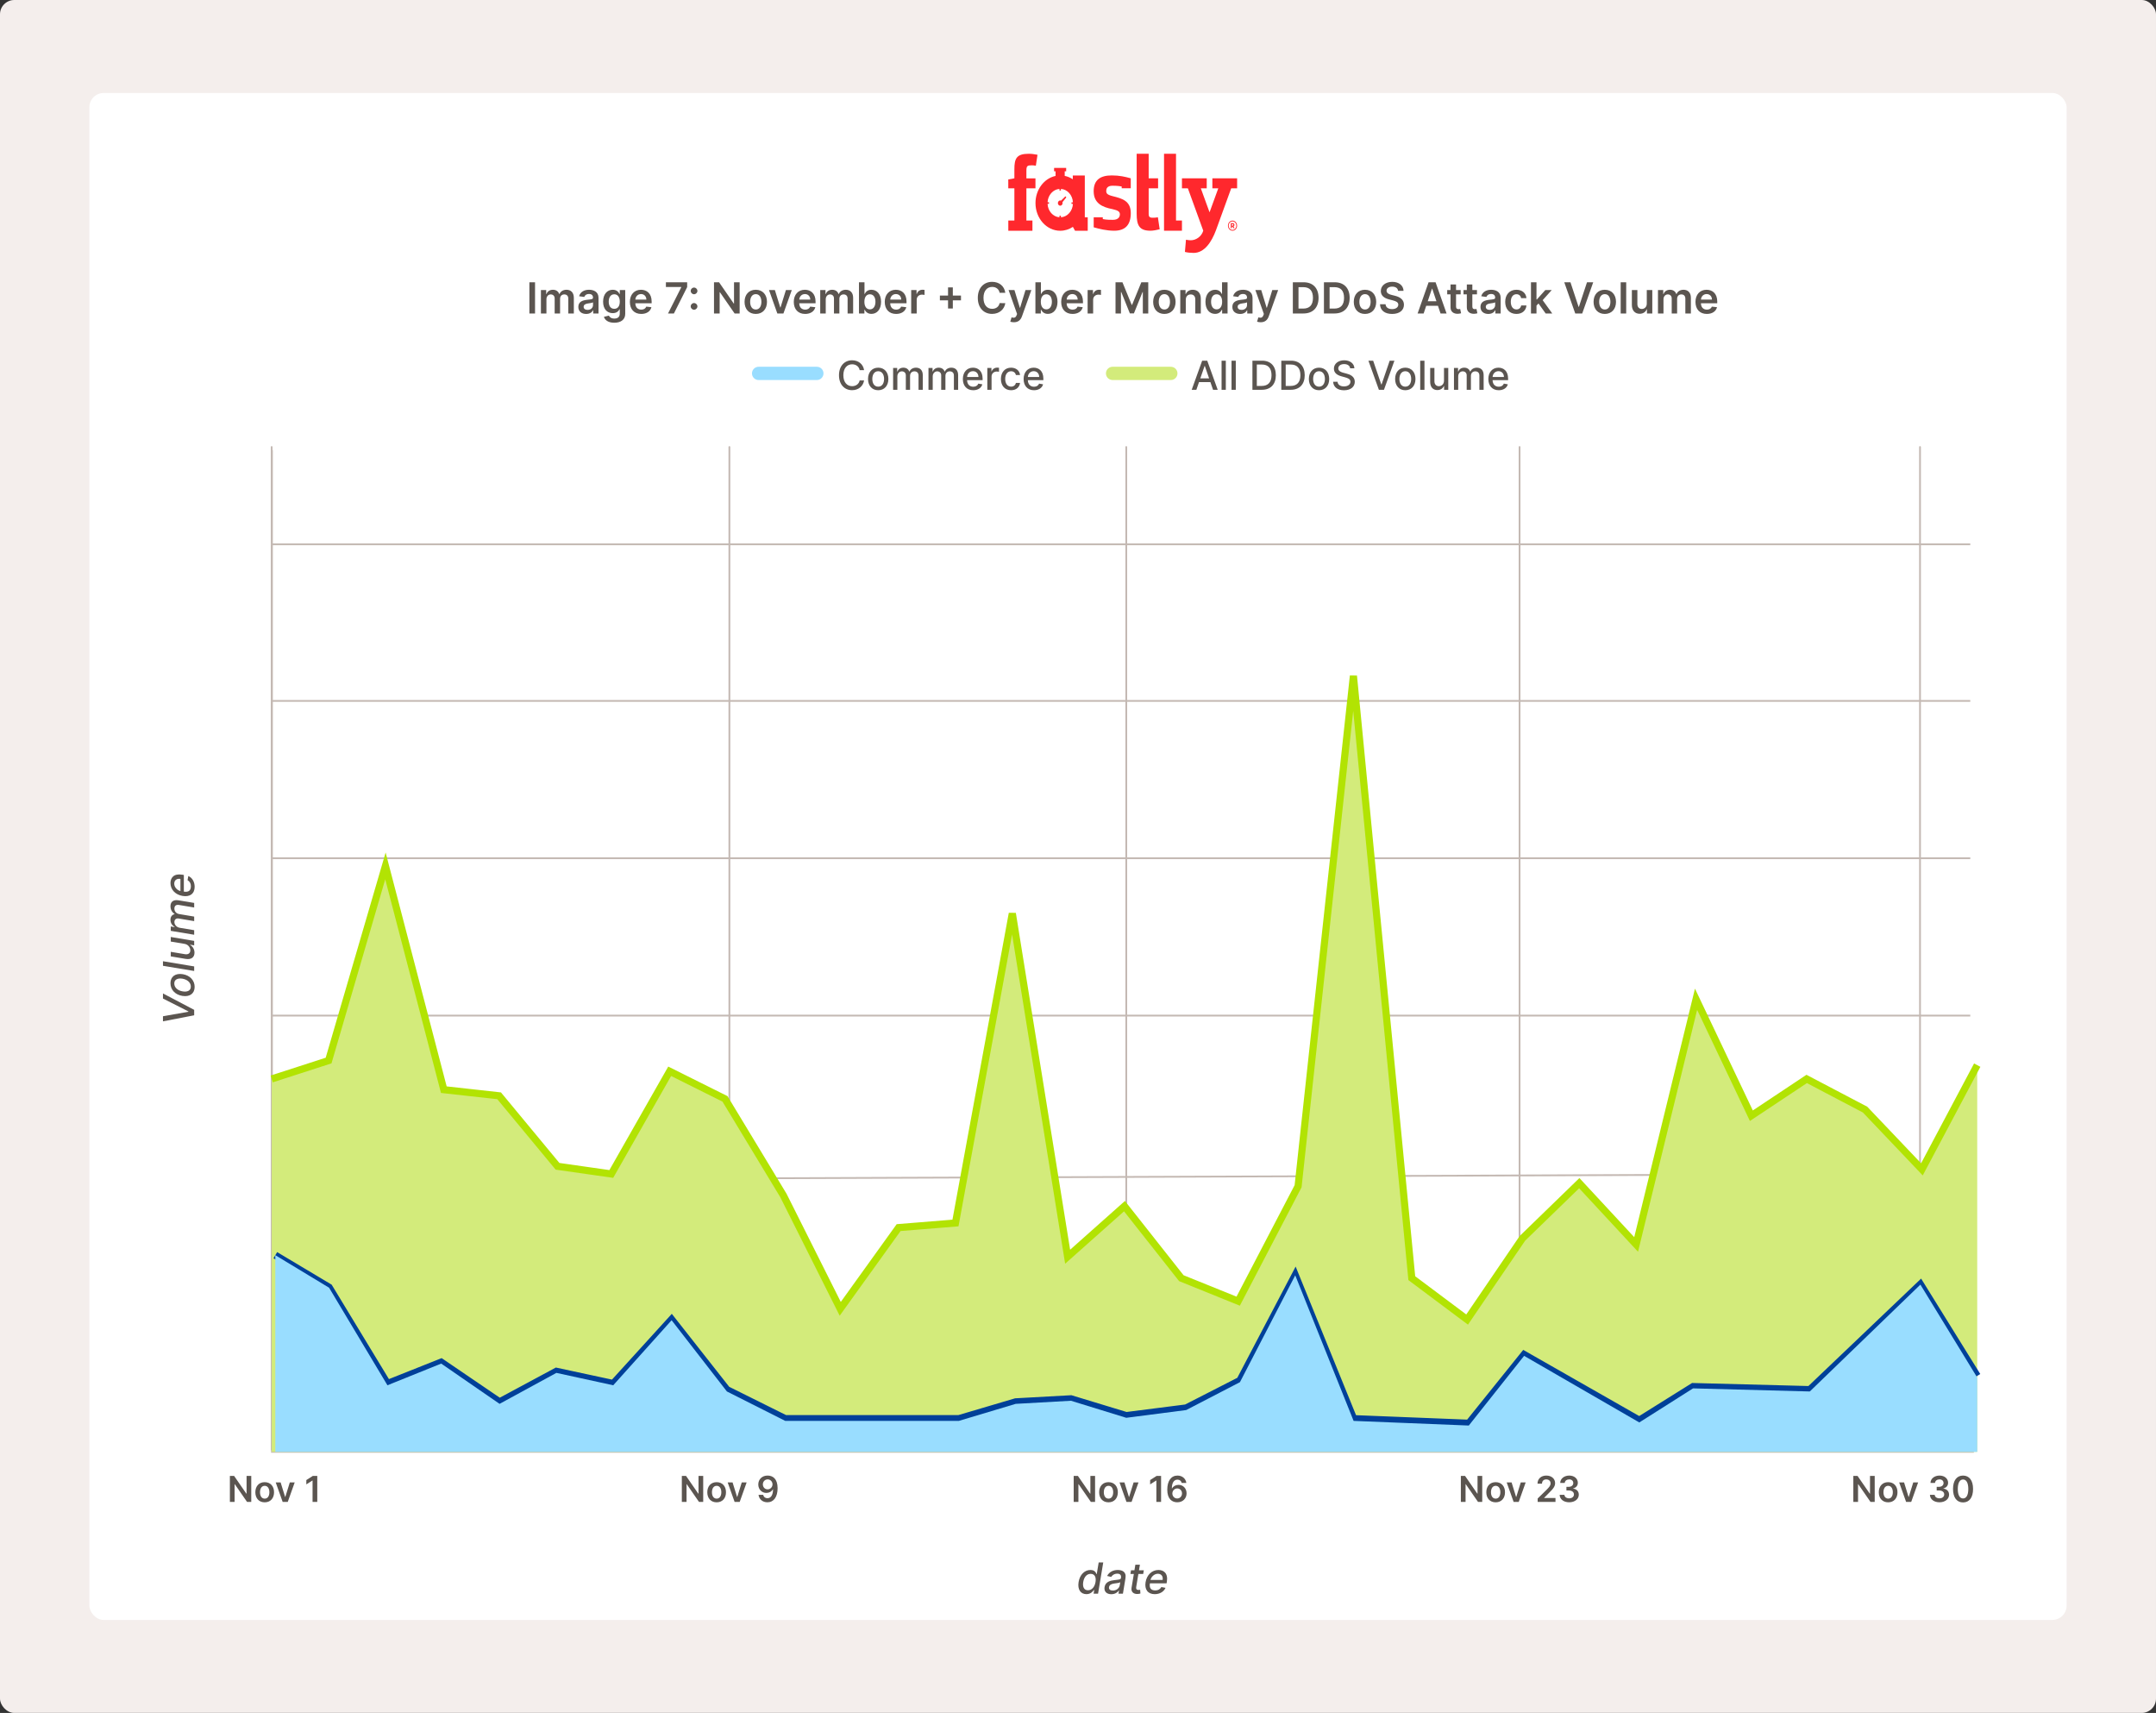 <svg width="603" height="479" viewBox="0 0 603 479" fill="none" xmlns="http://www.w3.org/2000/svg">
<rect x="0" y="0" width="603" height="479" fill="#333333" stroke="none"/>
<rect width="603" height="479" rx="4" fill="#F4EEEC"/>
<rect x="25" y="26" width="553" height="427" rx="4" fill="white"/>
<path d="M76.058 406H75.808V406.25H76.058V406ZM76.308 126C76.308 125.862 76.196 125.75 76.058 125.75C75.919 125.75 75.808 125.862 75.808 126H76.058H76.308ZM76.058 406V406.25H552.058V406V405.75H76.058V406ZM76.058 406H76.308V126H76.058H75.808V406H76.058Z" fill="#C4B9B3"/>
<path d="M76.228 125C76.228 124.862 76.116 124.75 75.978 124.75C75.84 124.75 75.728 124.862 75.728 125H75.978H76.228ZM75.978 405.59H76.228V125H75.978H75.728V405.59H75.978Z" fill="#C4B9B3"/>
<path d="M204.25 125C204.25 124.862 204.138 124.75 204 124.75C203.862 124.75 203.75 124.862 203.75 125H204H204.25ZM204 405.59H204.25V125H204H203.75V405.59H204Z" fill="#C4B9B3"/>
<path d="M425.25 125C425.25 124.862 425.138 124.75 425 124.75C424.862 124.75 424.75 124.862 424.75 125H425H425.25ZM425 405.59H425.25V125H425H424.75V405.59H425Z" fill="#C4B9B3"/>
<path d="M315.25 125C315.25 124.862 315.138 124.75 315 124.75C314.862 124.75 314.75 124.862 314.75 125H315H315.25ZM315 405.59H315.25V125H315H314.75V405.59H315Z" fill="#C4B9B3"/>
<path d="M537.25 125C537.25 124.862 537.138 124.75 537 124.75C536.862 124.75 536.75 124.862 536.75 125H537H537.25ZM537 406H537.25V125H537H536.75V406H537Z" fill="#C4B9B3"/>
<path d="M77.058 374H552.138" stroke="#C4B9B3" stroke-width="0.5"/>
<path d="M75.978 284H551.058" stroke="#C4B9B3" stroke-width="0.5"/>
<path d="M75.978 330L551.058 328.229" stroke="#C4B9B3" stroke-width="0.5"/>
<path d="M75.978 240H551.058" stroke="#C4B9B3" stroke-width="0.5"/>
<path d="M75.978 196H551.058" stroke="#C4B9B3" stroke-width="0.5"/>
<path d="M75.978 152.216H551.058" stroke="#C4B9B3" stroke-width="0.5"/>
<path d="M70.273 412.727V420H69.101L65.674 415.046H65.614V420H64.297V412.727H65.476L68.899 417.685H68.963V412.727H70.273ZM74.031 420.107C72.433 420.107 71.418 418.981 71.418 417.294C71.418 415.604 72.433 414.474 74.031 414.474C75.629 414.474 76.645 415.604 76.645 417.294C76.645 418.981 75.629 420.107 74.031 420.107ZM74.038 419.077C74.908 419.077 75.342 418.288 75.342 417.29C75.342 416.293 74.908 415.494 74.038 415.494C73.154 415.494 72.721 416.293 72.721 417.29C72.721 418.288 73.154 419.077 74.038 419.077ZM82.423 414.545L80.48 420H79.06L77.117 414.545H78.488L79.742 418.597H79.798L81.055 414.545H82.423ZM88.737 412.727V420H87.419V414.009H87.376L85.675 415.096V413.888L87.483 412.727H88.737Z" fill="#5B5550"/>
<path d="M196.675 412.727V420H195.503L192.077 415.046H192.016V420H190.699V412.727H191.878L195.301 417.685H195.365V412.727H196.675ZM200.433 420.107C198.835 420.107 197.82 418.981 197.82 417.294C197.82 415.604 198.835 414.474 200.433 414.474C202.031 414.474 203.047 415.604 203.047 417.294C203.047 418.981 202.031 420.107 200.433 420.107ZM200.44 419.077C201.31 419.077 201.744 418.288 201.744 417.29C201.744 416.293 201.31 415.494 200.44 415.494C199.556 415.494 199.123 416.293 199.123 417.29C199.123 418.288 199.556 419.077 200.44 419.077ZM208.825 414.545L206.882 420H205.462L203.519 414.545H204.89L206.144 418.597H206.2L207.457 414.545H208.825ZM214.705 412.628C216.101 412.635 217.479 413.491 217.482 416.14C217.486 418.643 216.374 420.099 214.631 420.099C213.253 420.099 212.301 419.222 212.152 418.018H213.448C213.58 418.597 214.002 418.96 214.631 418.96C215.636 418.96 216.2 418.033 216.204 416.477H216.154C215.803 417.102 215.121 417.482 214.336 417.482C213.061 417.482 212.085 416.491 212.081 415.121C212.081 413.7 213.129 412.617 214.705 412.628ZM214.709 413.693C213.938 413.693 213.359 414.311 213.359 415.092C213.363 415.87 213.921 416.481 214.695 416.481C215.462 416.481 216.062 415.835 216.058 415.082C216.058 414.339 215.487 413.693 214.709 413.693Z" fill="#5B5550"/>
<path d="M306.273 412.727V420H305.101L301.674 415.046H301.614V420H300.296V412.727H301.475L304.899 417.685H304.963V412.727H306.273ZM310.031 420.107C308.433 420.107 307.417 418.981 307.417 417.294C307.417 415.604 308.433 414.474 310.031 414.474C311.629 414.474 312.645 415.604 312.645 417.294C312.645 418.981 311.629 420.107 310.031 420.107ZM310.038 419.077C310.908 419.077 311.341 418.288 311.341 417.29C311.341 416.293 310.908 415.494 310.038 415.494C309.154 415.494 308.721 416.293 308.721 417.29C308.721 418.288 309.154 419.077 310.038 419.077ZM318.422 414.545L316.48 420H315.059L313.117 414.545H314.488L315.741 418.597H315.798L317.055 414.545H318.422ZM324.736 412.727V420H323.419V414.009H323.376L321.675 415.096V413.888L323.483 412.727H324.736ZM329.246 420.099C327.851 420.092 326.466 419.237 326.469 416.57C326.469 414.084 327.574 412.628 329.321 412.628C330.695 412.628 331.643 413.512 331.799 414.688H330.503C330.368 414.13 329.946 413.768 329.321 413.768C328.312 413.768 327.751 414.698 327.748 416.229H327.797C328.145 415.604 328.834 415.224 329.616 415.224C330.89 415.224 331.87 416.218 331.867 417.592C331.87 419.031 330.816 420.11 329.246 420.099ZM329.239 419.034C330.01 419.034 330.592 418.416 330.589 417.621C330.592 416.839 330.027 416.229 329.257 416.229C328.486 416.229 327.897 416.868 327.89 417.631C327.893 418.391 328.461 419.034 329.239 419.034Z" fill="#5B5550"/>
<path d="M414.555 412.727V420H413.383L409.956 415.046H409.896V420H408.579V412.727H409.758L413.181 417.685H413.245V412.727H414.555ZM418.313 420.107C416.715 420.107 415.7 418.981 415.7 417.294C415.7 415.604 416.715 414.474 418.313 414.474C419.911 414.474 420.927 415.604 420.927 417.294C420.927 418.981 419.911 420.107 418.313 420.107ZM418.32 419.077C419.19 419.077 419.624 418.288 419.624 417.29C419.624 416.293 419.19 415.494 418.32 415.494C417.436 415.494 417.003 416.293 417.003 417.29C417.003 418.288 417.436 419.077 418.32 419.077ZM426.705 414.545L424.762 420H423.342L421.399 414.545H422.77L424.023 418.597H424.08L425.337 414.545H426.705ZM430.06 420V419.048L432.585 416.573C433.303 415.845 433.672 415.412 433.672 414.805C433.672 414.119 433.157 413.697 432.464 413.697C431.74 413.697 431.271 414.162 431.271 414.904H430.018C430.018 413.523 431.04 412.628 432.482 412.628C433.945 412.628 434.936 413.519 434.936 414.737C434.936 415.558 434.545 416.218 433.132 417.575L431.879 418.849V418.899H435.046V420H430.06ZM438.881 420.099C437.347 420.099 436.25 419.251 436.214 418.022H437.55C437.582 418.615 438.146 418.995 438.878 418.995C439.656 418.995 440.213 418.555 440.21 417.912C440.213 417.255 439.666 416.793 438.746 416.793H438.104V415.778H438.746C439.499 415.778 440.025 415.355 440.021 414.719C440.025 414.109 439.574 413.697 438.896 413.697C438.224 413.697 437.656 414.077 437.635 414.688H436.367C436.396 413.469 437.489 412.628 438.903 412.628C440.355 412.628 441.3 413.533 441.296 414.641C441.3 415.458 440.771 416.044 439.982 416.214V416.271C441.001 416.417 441.57 417.07 441.566 417.979C441.57 419.208 440.437 420.099 438.881 420.099Z" fill="#5B5550"/>
<path d="M524.326 412.727V420H523.154L519.727 415.046H519.667V420H518.349V412.727H519.528L522.951 417.685H523.015V412.727H524.326ZM528.084 420.107C526.486 420.107 525.47 418.981 525.47 417.294C525.47 415.604 526.486 414.474 528.084 414.474C529.682 414.474 530.697 415.604 530.697 417.294C530.697 418.981 529.682 420.107 528.084 420.107ZM528.091 419.077C528.961 419.077 529.394 418.288 529.394 417.29C529.394 416.293 528.961 415.494 528.091 415.494C527.207 415.494 526.773 416.293 526.773 417.29C526.773 418.288 527.207 419.077 528.091 419.077ZM536.475 414.545L534.533 420H533.112L531.17 414.545H532.54L533.794 418.597H533.851L535.108 414.545H536.475ZM542.441 420.099C540.907 420.099 539.81 419.251 539.774 418.022H541.109C541.141 418.615 541.706 418.995 542.437 418.995C543.215 418.995 543.773 418.555 543.769 417.912C543.773 417.255 543.226 416.793 542.306 416.793H541.663V415.778H542.306C543.059 415.778 543.584 415.355 543.581 414.719C543.584 414.109 543.133 413.697 542.455 413.697C541.784 413.697 541.216 414.077 541.195 414.688H539.927C539.955 413.469 541.049 412.628 542.462 412.628C543.915 412.628 544.859 413.533 544.856 414.641C544.859 415.458 544.33 416.044 543.542 416.214V416.271C544.561 416.417 545.129 417.07 545.126 417.979C545.129 419.208 543.996 420.099 542.441 420.099ZM549.033 420.138C547.278 420.138 546.231 418.754 546.231 416.371C546.234 413.995 547.286 412.628 549.033 412.628C550.78 412.628 551.835 413.999 551.835 416.371C551.835 418.757 550.787 420.142 549.033 420.138ZM549.033 419.027C549.942 419.027 550.506 418.118 550.506 416.371C550.503 414.638 549.938 413.725 549.033 413.725C548.131 413.725 547.566 414.638 547.563 416.371C547.559 418.118 548.127 419.027 549.033 419.027Z" fill="#5B5550"/>
<path d="M149.643 78.933V87.66H148.062V78.933H149.643ZM151.287 87.66V81.115H152.761V82.227H152.838C153.111 81.481 153.767 81.029 154.645 81.029C155.527 81.029 156.162 81.485 156.413 82.227H156.481C156.771 81.498 157.496 81.029 158.446 81.029C159.648 81.029 160.491 81.805 160.491 83.267V87.66H158.944V83.505C158.944 82.696 158.45 82.329 157.828 82.329C157.082 82.329 156.643 82.841 156.643 83.578V87.66H155.131V83.441C155.131 82.768 154.683 82.329 154.031 82.329C153.366 82.329 152.829 82.875 152.829 83.68V87.66H151.287ZM163.94 87.792C162.691 87.792 161.749 87.11 161.749 85.823C161.749 84.349 162.964 83.97 164.234 83.834C165.389 83.71 165.853 83.689 165.853 83.245V83.22C165.853 82.576 165.461 82.21 164.745 82.21C163.991 82.21 163.556 82.593 163.403 83.041L161.963 82.836C162.303 81.643 163.36 81.029 164.737 81.029C165.985 81.029 167.396 81.549 167.396 83.279V87.66H165.913V86.761H165.862C165.58 87.311 164.967 87.792 163.94 87.792ZM164.34 86.659C165.269 86.659 165.857 86.041 165.857 85.312V84.541C165.657 84.703 164.847 84.805 164.443 84.86C163.752 84.959 163.237 85.206 163.237 85.798C163.237 86.365 163.697 86.659 164.34 86.659ZM171.794 90.251C170.127 90.251 169.186 89.514 168.904 88.598L170.294 88.261C170.481 88.644 170.89 89.084 171.819 89.084C172.697 89.084 173.336 88.687 173.336 87.724V86.484H173.259C173.021 86.966 172.497 87.566 171.376 87.566C169.867 87.566 168.678 86.501 168.678 84.366C168.678 82.214 169.867 81.029 171.38 81.029C172.535 81.029 173.025 81.724 173.259 82.197H173.345V81.115H174.866V87.767C174.866 89.441 173.562 90.251 171.794 90.251ZM171.806 86.356C172.791 86.356 173.345 85.606 173.345 84.358C173.345 83.118 172.799 82.295 171.806 82.295C170.779 82.295 170.251 83.169 170.251 84.358C170.251 85.564 170.788 86.356 171.806 86.356ZM179.345 87.788C177.372 87.788 176.166 86.48 176.166 84.426C176.166 82.406 177.389 81.029 179.264 81.029C180.874 81.029 182.255 82.039 182.255 84.336V84.809H177.695C177.708 85.93 178.369 86.586 179.366 86.586C180.031 86.586 180.542 86.296 180.751 85.743L182.191 85.904C181.919 87.042 180.87 87.788 179.345 87.788ZM177.7 83.769H180.776C180.768 82.879 180.171 82.231 179.285 82.231C178.365 82.231 177.747 82.934 177.7 83.769ZM186.839 87.66L190.551 80.314V80.254H186.243V78.933H192.187V80.284L188.48 87.66H186.839ZM194.12 86.612C193.6 86.612 193.178 86.194 193.182 85.674C193.178 85.163 193.6 84.745 194.12 84.745C194.623 84.745 195.053 85.163 195.057 85.674C195.053 86.194 194.623 86.612 194.12 86.612ZM194.12 82.282C193.6 82.282 193.178 81.865 193.182 81.345C193.178 80.834 193.6 80.416 194.12 80.416C194.623 80.416 195.053 80.834 195.057 81.345C195.053 81.865 194.623 82.282 194.12 82.282ZM206.867 78.933V87.66H205.46L201.348 81.716H201.276V87.66H199.695V78.933H201.11L205.218 84.882H205.294V78.933H206.867ZM211.376 87.788C209.459 87.788 208.24 86.437 208.24 84.413C208.24 82.385 209.459 81.029 211.376 81.029C213.294 81.029 214.513 82.385 214.513 84.413C214.513 86.437 213.294 87.788 211.376 87.788ZM211.385 86.552C212.429 86.552 212.949 85.606 212.949 84.409C212.949 83.211 212.429 82.252 211.385 82.252C210.324 82.252 209.804 83.211 209.804 84.409C209.804 85.606 210.324 86.552 211.385 86.552ZM221.446 81.115L219.115 87.66H217.41L215.079 81.115H216.724L218.229 85.977H218.297L219.805 81.115H221.446ZM225.188 87.788C223.215 87.788 222.009 86.48 222.009 84.426C222.009 82.406 223.232 81.029 225.107 81.029C226.718 81.029 228.099 82.039 228.099 84.336V84.809H223.539C223.552 85.93 224.213 86.586 225.21 86.586C225.874 86.586 226.386 86.296 226.595 85.743L228.035 85.904C227.762 87.042 226.714 87.788 225.188 87.788ZM223.544 83.769H226.62C226.612 82.879 226.015 82.231 225.129 82.231C224.208 82.231 223.59 82.934 223.544 83.769ZM229.404 87.66V81.115H230.878V82.227H230.955C231.228 81.481 231.884 81.029 232.762 81.029C233.644 81.029 234.279 81.485 234.53 82.227H234.599C234.888 81.498 235.613 81.029 236.563 81.029C237.765 81.029 238.608 81.805 238.608 83.267V87.66H237.062V83.505C237.062 82.696 236.567 82.329 235.945 82.329C235.199 82.329 234.76 82.841 234.76 83.578V87.66H233.248V83.441C233.248 82.768 232.8 82.329 232.148 82.329C231.483 82.329 230.947 82.875 230.947 83.68V87.66H229.404ZM240.242 87.66V78.933H241.784V82.197H241.848C242.083 81.724 242.564 81.029 243.719 81.029C245.232 81.029 246.421 82.214 246.421 84.396C246.421 86.552 245.266 87.775 243.723 87.775C242.598 87.775 242.091 87.106 241.848 86.629H241.759V87.66H240.242ZM241.754 84.387C241.754 85.657 242.308 86.51 243.293 86.51C244.311 86.51 244.848 85.615 244.848 84.387C244.848 83.169 244.32 82.295 243.293 82.295C242.3 82.295 241.754 83.118 241.754 84.387ZM250.63 87.788C248.657 87.788 247.451 86.48 247.451 84.426C247.451 82.406 248.674 81.029 250.549 81.029C252.16 81.029 253.54 82.039 253.54 84.336V84.809H248.981C248.993 85.93 249.654 86.586 250.651 86.586C251.316 86.586 251.827 86.296 252.036 85.743L253.476 85.904C253.204 87.042 252.155 87.788 250.63 87.788ZM248.985 83.769H252.062C252.053 82.879 251.456 82.231 250.57 82.231C249.65 82.231 249.032 82.934 248.985 83.769ZM254.845 87.66V81.115H256.341V82.206H256.409C256.648 81.447 257.274 81.021 258.024 81.021C258.195 81.021 258.438 81.038 258.578 81.064V82.483C258.446 82.44 258.122 82.393 257.862 82.393C257.014 82.393 256.388 82.981 256.388 83.812V87.66H254.845ZM265.154 86.262V83.983H262.874V82.644H265.154V80.365H266.492V82.644H268.771V83.983H266.492V86.262H265.154ZM281.169 81.877H279.575C279.392 80.834 278.561 80.233 277.5 80.233C276.072 80.233 275.067 81.328 275.067 83.296C275.067 85.299 276.081 86.36 277.496 86.36C278.54 86.36 279.375 85.785 279.575 84.762L281.169 84.771C280.926 86.437 279.55 87.779 277.474 87.779C275.173 87.779 273.477 86.113 273.477 83.296C273.477 80.475 275.194 78.814 277.474 78.814C279.409 78.814 280.9 79.939 281.169 81.877ZM283.566 90.115C283.144 90.115 282.769 90.038 282.56 89.953L282.918 88.751C283.591 88.947 284.043 88.896 284.329 88.15L284.461 87.796L282.087 81.115H283.724L285.232 86.058H285.3L286.813 81.115H288.454L285.833 88.453C285.462 89.497 284.768 90.115 283.566 90.115ZM289.589 87.66V78.933H291.132V82.197H291.196C291.43 81.724 291.912 81.029 293.067 81.029C294.579 81.029 295.768 82.214 295.768 84.396C295.768 86.552 294.613 87.775 293.071 87.775C291.946 87.775 291.439 87.106 291.196 86.629H291.106V87.66H289.589ZM291.102 84.387C291.102 85.657 291.656 86.51 292.64 86.51C293.659 86.51 294.196 85.615 294.196 84.387C294.196 83.169 293.667 82.295 292.64 82.295C291.648 82.295 291.102 83.118 291.102 84.387ZM299.977 87.788C298.004 87.788 296.798 86.48 296.798 84.426C296.798 82.406 298.021 81.029 299.896 81.029C301.507 81.029 302.888 82.039 302.888 84.336V84.809H298.328C298.341 85.93 299.002 86.586 299.999 86.586C300.664 86.586 301.175 86.296 301.384 85.743L302.824 85.904C302.551 87.042 301.503 87.788 299.977 87.788ZM298.333 83.769H301.409C301.401 82.879 300.804 82.231 299.918 82.231C298.997 82.231 298.379 82.934 298.333 83.769ZM304.193 87.66V81.115H305.689V82.206H305.757C305.996 81.447 306.622 81.021 307.372 81.021C307.542 81.021 307.785 81.038 307.926 81.064V82.483C307.794 82.44 307.47 82.393 307.21 82.393C306.362 82.393 305.736 82.981 305.736 83.812V87.66H304.193ZM311.996 78.933H313.93L316.521 85.257H316.623L319.214 78.933H321.149V87.66H319.632V81.664H319.551L317.139 87.635H316.006L313.594 81.652H313.513V87.66H311.996V78.933ZM325.657 87.788C323.74 87.788 322.521 86.437 322.521 84.413C322.521 82.385 323.74 81.029 325.657 81.029C327.575 81.029 328.794 82.385 328.794 84.413C328.794 86.437 327.575 87.788 325.657 87.788ZM325.666 86.552C326.71 86.552 327.23 85.606 327.23 84.409C327.23 83.211 326.71 82.252 325.666 82.252C324.605 82.252 324.085 83.211 324.085 84.409C324.085 85.606 324.605 86.552 325.666 86.552ZM331.646 83.825V87.66H330.103V81.115H331.578V82.227H331.654C331.953 81.498 332.626 81.029 333.606 81.029C334.957 81.029 335.852 81.924 335.847 83.493V87.66H334.305V83.731C334.305 82.858 333.828 82.334 333.031 82.334C332.217 82.334 331.646 82.879 331.646 83.825ZM339.845 87.775C338.302 87.775 337.147 86.552 337.147 84.396C337.147 82.214 338.336 81.029 339.849 81.029C341.004 81.029 341.485 81.724 341.72 82.197H341.784V78.933H343.33V87.66H341.813V86.629H341.72C341.477 87.106 340.97 87.775 339.845 87.775ZM340.275 86.51C341.259 86.51 341.813 85.657 341.813 84.387C341.813 83.118 341.268 82.295 340.275 82.295C339.248 82.295 338.72 83.169 338.72 84.387C338.72 85.615 339.257 86.51 340.275 86.51ZM346.858 87.792C345.609 87.792 344.667 87.11 344.667 85.823C344.667 84.349 345.882 83.97 347.152 83.834C348.307 83.71 348.771 83.689 348.771 83.245V83.22C348.771 82.576 348.379 82.21 347.663 82.21C346.909 82.21 346.474 82.593 346.321 83.041L344.881 82.836C345.221 81.643 346.278 81.029 347.655 81.029C348.903 81.029 350.314 81.549 350.314 83.279V87.66H348.831V86.761H348.78C348.498 87.311 347.885 87.792 346.858 87.792ZM347.258 86.659C348.187 86.659 348.775 86.041 348.775 85.312V84.541C348.575 84.703 347.765 84.805 347.361 84.86C346.67 84.959 346.155 85.206 346.155 85.798C346.155 86.365 346.615 86.659 347.258 86.659ZM352.589 90.115C352.167 90.115 351.792 90.038 351.584 89.953L351.942 88.751C352.615 88.947 353.067 88.896 353.352 88.15L353.484 87.796L351.111 81.115H352.747L354.256 86.058H354.324L355.836 81.115H357.477L354.856 88.453C354.486 89.497 353.791 90.115 352.589 90.115ZM364.547 87.66H361.589V78.933H364.606C367.206 78.933 368.782 80.569 368.782 83.288C368.782 86.015 367.206 87.66 364.547 87.66ZM363.17 86.292H364.47C366.29 86.292 367.214 85.295 367.214 83.288C367.214 81.289 366.29 80.301 364.517 80.301H363.17V86.292ZM373.242 87.66H370.285V78.933H373.302C375.901 78.933 377.478 80.569 377.478 83.288C377.478 86.015 375.901 87.66 373.242 87.66ZM371.866 86.292H373.165C374.985 86.292 375.91 85.295 375.91 83.288C375.91 81.289 374.985 80.301 373.212 80.301H371.866V86.292ZM381.767 87.788C379.849 87.788 378.631 86.437 378.631 84.413C378.631 82.385 379.849 81.029 381.767 81.029C383.684 81.029 384.903 82.385 384.903 84.413C384.903 86.437 383.684 87.788 381.767 87.788ZM381.775 86.552C382.819 86.552 383.339 85.606 383.339 84.409C383.339 83.211 382.819 82.252 381.775 82.252C380.714 82.252 380.194 83.211 380.194 84.409C380.194 85.606 380.714 86.552 381.775 86.552ZM391.024 81.332C390.943 80.591 390.32 80.152 389.379 80.152C388.39 80.152 387.802 80.633 387.798 81.289C387.789 82.018 388.565 82.321 389.281 82.491L390.099 82.696C391.411 83.007 392.66 83.697 392.664 85.21C392.66 86.748 391.445 87.792 389.353 87.792C387.32 87.792 386.029 86.816 385.965 85.082H387.521C387.585 85.998 388.352 86.441 389.34 86.441C390.372 86.441 391.079 85.943 391.083 85.197C391.079 84.519 390.457 84.225 389.515 83.987L388.522 83.731C387.086 83.36 386.195 82.64 386.195 81.387C386.191 79.845 387.568 78.814 389.4 78.814C391.258 78.814 392.515 79.858 392.545 81.332H391.024ZM398.171 87.66H396.483L399.556 78.933H401.508L404.584 87.66H402.897L402.172 85.508H398.891L398.171 87.66ZM399.317 84.238H401.746L400.566 80.723H400.498L399.317 84.238ZM408.524 81.115V82.308H407.233V85.691C407.233 86.314 407.544 86.45 407.932 86.45C408.123 86.45 408.298 86.412 408.383 86.39L408.643 87.596C408.477 87.652 408.175 87.737 407.736 87.75C406.577 87.784 405.682 87.179 405.69 85.947V82.308H404.761V81.115H405.69V79.546H407.233V81.115H408.524ZM413.083 81.115V82.308H411.791V85.691C411.791 86.314 412.102 86.45 412.49 86.45C412.682 86.45 412.857 86.412 412.942 86.39L413.202 87.596C413.036 87.652 412.733 87.737 412.294 87.75C411.135 87.784 410.24 87.179 410.249 85.947V82.308H409.32V81.115H410.249V79.546H411.791V81.115H413.083ZM416.256 87.792C415.008 87.792 414.066 87.11 414.066 85.823C414.066 84.349 415.28 83.97 416.55 83.834C417.705 83.71 418.17 83.689 418.17 83.245V83.22C418.17 82.576 417.778 82.21 417.062 82.21C416.307 82.21 415.873 82.593 415.719 83.041L414.279 82.836C414.62 81.643 415.677 81.029 417.053 81.029C418.302 81.029 419.712 81.549 419.712 83.279V87.66H418.229V86.761H418.178C417.897 87.311 417.283 87.792 416.256 87.792ZM416.657 86.659C417.586 86.659 418.174 86.041 418.174 85.312V84.541C417.974 84.703 417.164 84.805 416.759 84.86C416.069 84.959 415.553 85.206 415.553 85.798C415.553 86.365 416.013 86.659 416.657 86.659ZM424.118 87.788C422.162 87.788 420.982 86.394 420.982 84.413C420.982 82.414 422.192 81.029 424.11 81.029C425.708 81.029 426.816 81.963 426.922 83.382H425.448C425.329 82.751 424.873 82.274 424.131 82.274C423.181 82.274 422.546 83.066 422.546 84.387C422.546 85.725 423.168 86.531 424.131 86.531C424.809 86.531 425.316 86.126 425.448 85.423H426.922C426.812 86.812 425.763 87.788 424.118 87.788ZM428.189 87.66V78.933H429.732V83.744H429.838L432.191 81.115H433.993L431.458 83.94L434.142 87.66H432.297L430.294 84.86L429.732 85.461V87.66H428.189ZM439.233 78.933L441.505 85.802H441.594L443.861 78.933H445.6L442.523 87.66H440.572L437.499 78.933H439.233ZM448.833 87.788C446.916 87.788 445.697 86.437 445.697 84.413C445.697 82.385 446.916 81.029 448.833 81.029C450.751 81.029 451.97 82.385 451.97 84.413C451.97 86.437 450.751 87.788 448.833 87.788ZM448.842 86.552C449.886 86.552 450.406 85.606 450.406 84.409C450.406 83.211 449.886 82.252 448.842 82.252C447.781 82.252 447.261 83.211 447.261 84.409C447.261 85.606 447.781 86.552 448.842 86.552ZM454.822 78.933V87.66H453.279V78.933H454.822ZM460.58 84.907V81.115H462.122V87.66H460.627V86.497H460.558C460.26 87.23 459.57 87.745 458.59 87.745C457.303 87.745 456.408 86.855 456.408 85.282V81.115H457.95V85.044C457.95 85.875 458.445 86.399 459.186 86.399C459.868 86.399 460.58 85.904 460.58 84.907ZM463.709 87.66V81.115H465.183V82.227H465.26C465.532 81.481 466.189 81.029 467.067 81.029C467.949 81.029 468.584 81.485 468.835 82.227H468.903C469.193 81.498 469.917 81.029 470.868 81.029C472.069 81.029 472.913 81.805 472.913 83.267V87.66H471.366V83.505C471.366 82.696 470.872 82.329 470.25 82.329C469.504 82.329 469.065 82.841 469.065 83.578V87.66H467.552V83.441C467.552 82.768 467.105 82.329 466.453 82.329C465.788 82.329 465.251 82.875 465.251 83.68V87.66H463.709ZM477.376 87.788C475.403 87.788 474.197 86.48 474.197 84.426C474.197 82.406 475.42 81.029 477.295 81.029C478.906 81.029 480.286 82.039 480.286 84.336V84.809H475.727C475.74 85.93 476.4 86.586 477.397 86.586C478.062 86.586 478.573 86.296 478.782 85.743L480.222 85.904C479.95 87.042 478.901 87.788 477.376 87.788ZM475.731 83.769H478.808C478.799 82.879 478.203 82.231 477.316 82.231C476.396 82.231 475.778 82.934 475.731 83.769Z" fill="#5B5550"/>
<path d="M325.562 64.519H330.574V61.665H328.913V43H325.562V64.519Z" fill="#FF282D"/>
<path d="M282 61.665H283.707V52.658H282V50.18L283.707 49.865V47.357C283.707 44.32 284.298 43 287.757 43C288.502 43 289.392 43.122 290.173 43.284L289.71 46.341C289.183 46.25 288.92 46.229 288.593 46.229C287.376 46.229 287.067 46.361 287.067 47.702V49.875H289.601V52.668H287.067V61.675H288.756V64.529H282.009V61.665H282Z" fill="#FF282D"/>
<path d="M323.845 60.761C323.319 60.883 322.865 60.873 322.529 60.883C321.148 60.924 321.266 60.416 321.266 58.954V52.658H323.9V49.865H321.266V43H317.906V59.736C317.906 63.026 318.633 64.519 321.793 64.519C322.538 64.519 323.573 64.306 324.345 64.113L323.845 60.761Z" fill="#FF282D"/>
<path d="M344.714 61.686C345.422 61.686 345.994 62.315 345.994 63.107C345.994 63.899 345.422 64.519 344.714 64.519C344.005 64.519 343.442 63.889 343.442 63.107C343.442 62.305 344.014 61.686 344.714 61.686ZM344.714 64.296C345.304 64.296 345.776 63.757 345.776 63.097C345.776 62.437 345.295 61.919 344.714 61.919C344.123 61.919 343.651 62.437 343.651 63.097C343.651 63.757 344.132 64.296 344.714 64.296ZM344.95 63.798L344.696 63.382H344.514V63.798H344.232V62.407H344.75C345.059 62.407 345.249 62.579 345.249 62.884C345.249 63.107 345.15 63.26 344.986 63.321L345.295 63.798H344.95ZM344.514 63.097H344.741C344.868 63.097 344.959 63.036 344.959 62.884C344.959 62.742 344.868 62.681 344.75 62.681H344.514V63.097Z" fill="#FF282D"/>
<path d="M313.72 52.648V52.15C312.703 51.947 311.695 51.937 311.15 51.937C309.588 51.937 309.398 52.861 309.398 53.368C309.398 54.079 309.615 54.465 311.305 54.882C313.784 55.501 316.263 56.151 316.263 59.584C316.263 62.843 314.764 64.519 311.613 64.519C309.506 64.519 307.454 64.011 305.892 63.564V60.761H308.435V61.259C309.534 61.493 310.678 61.472 311.277 61.472C312.948 61.472 313.212 60.467 313.212 59.939C313.212 59.198 312.73 58.842 311.168 58.487C308.226 57.928 305.883 56.801 305.883 53.46C305.883 50.291 307.781 49.053 310.932 49.053C313.066 49.053 314.692 49.418 316.254 49.865V52.648H313.72Z" fill="#FF282D"/>
<path d="M297.983 54.892L296.748 56.1C296.521 56.009 296.248 56.07 296.067 56.273C295.812 56.557 295.812 57.024 296.067 57.309C296.321 57.593 296.739 57.593 296.993 57.309C297.174 57.106 297.229 56.801 297.147 56.547L298.237 55.186L297.983 54.892Z" fill="#FF282D"/>
<path d="M303.404 49.073H300.044V50.129C299.354 49.672 298.591 49.347 297.783 49.184V47.905H298.191V46.95H294.813V47.905H295.222V49.195C292.025 49.875 289.61 53.013 289.61 56.791C289.61 61.066 292.707 64.529 296.53 64.529C297.819 64.529 299.036 64.133 300.071 63.443L300.671 64.529H304.221V60.772H303.404V49.073ZM300.08 57.014C299.98 59.035 298.527 60.65 296.72 60.761V60.315H296.321V60.761C294.523 60.64 293.079 59.025 292.988 57.004H293.388V56.557H292.988C293.097 54.557 294.532 52.952 296.321 52.83V53.277H296.72V52.83C298.527 52.932 299.98 54.557 300.08 56.578H299.681V57.024H300.08V57.014Z" fill="#FF282D"/>
<path d="M339.074 49.865H346.003V52.658H344.35L340.101 64.346C338.884 67.626 336.886 70.724 333.835 70.724C333.09 70.724 332.091 70.632 331.401 70.45L331.701 67.037C332.146 67.129 332.727 67.19 333.026 67.19C334.443 67.19 336.032 66.215 336.532 64.509L332.227 52.658H330.574V49.865H337.503V52.658H335.851L338.293 59.37L340.736 52.658H339.083V49.865H339.074Z" fill="#FF282D"/>
<path d="M303.853 445.788C302.259 445.788 301.322 444.518 301.667 442.4C302.021 440.278 303.393 439.029 304.978 439.029C306.193 439.029 306.508 439.771 306.666 440.176H306.742L307.284 436.933H308.558L307.109 445.66H305.865L306.035 444.642H305.933C305.63 445.059 305.042 445.788 303.853 445.788ZM304.284 444.701C305.379 444.701 306.176 443.764 306.401 442.387C306.627 441.02 306.154 440.112 305.038 440.112C303.892 440.112 303.176 441.088 302.963 442.387C302.745 443.7 303.142 444.701 304.284 444.701ZM310.814 445.805C309.57 445.805 308.718 445.093 308.926 443.811C309.178 442.328 310.499 442 311.764 441.855C312.953 441.714 313.439 441.718 313.52 441.262V441.233C313.639 440.495 313.316 440.061 312.497 440.061C311.645 440.061 311.061 440.508 310.789 440.973L309.646 440.7C310.26 439.507 311.445 439.029 312.629 439.029C313.669 439.029 315.097 439.409 314.781 441.314L314.061 445.66H312.817L312.97 444.765H312.919C312.595 445.255 311.896 445.805 310.814 445.805ZM311.249 444.782C312.31 444.782 313.051 444.075 313.179 443.299L313.32 442.456C313.107 442.639 312.11 442.75 311.692 442.805C310.942 442.903 310.281 443.146 310.175 443.828C310.073 444.458 310.529 444.782 311.249 444.782ZM319.905 439.115L319.738 440.137H318.388L317.787 443.738C317.667 444.475 318.021 444.612 318.434 444.612C318.639 444.612 318.797 444.574 318.886 444.556L318.954 445.609C318.784 445.664 318.498 445.741 318.089 445.745C317.079 445.762 316.278 445.187 316.479 444.002L317.118 440.137H316.163L316.329 439.115H317.284L317.544 437.547H318.818L318.558 439.115H319.905ZM322.957 445.792C321.026 445.792 320.063 444.463 320.404 442.43C320.737 440.419 322.169 439.029 323.992 439.029C325.48 439.029 326.741 439.954 326.345 442.319L326.272 442.771H321.61C321.389 444.194 321.994 444.74 323.144 444.74C323.886 444.74 324.474 444.424 324.811 443.806L325.978 444.024C325.509 445.089 324.389 445.792 322.957 445.792ZM321.772 441.816H325.169C325.339 440.815 324.819 440.082 323.826 440.082C322.833 440.082 321.96 440.96 321.772 441.816Z" fill="#5B5550"/>
<path d="M45.58 284.185L52.688 282.928L52.688 282.83L45.58 279.229L45.58 277.806L54.308 282.396L54.308 283.917L45.58 285.609L45.58 284.185ZM54.44 275.966C54.44 277.841 53.063 278.83 51.009 278.493C48.998 278.174 47.677 276.772 47.677 274.948C47.677 273.081 49.053 272.088 51.12 272.421C53.119 272.749 54.44 274.151 54.44 275.966ZM53.37 275.894C53.37 274.671 52.292 273.891 51.009 273.678C49.778 273.486 48.742 273.853 48.742 275.02C48.742 276.252 49.833 277.032 51.116 277.236C52.343 277.436 53.37 277.07 53.37 275.894ZM45.58 268.8L54.308 270.249L54.308 271.523L45.58 270.074L45.58 268.8ZM51.593 263.936L47.762 263.297L47.762 262.019L54.308 263.11L54.308 264.363L53.174 264.171L53.174 264.239C53.873 264.648 54.393 265.419 54.393 266.404C54.393 267.661 53.549 268.407 51.925 268.142L47.762 267.444L47.762 266.169L51.772 266.838C52.663 266.979 53.234 266.532 53.234 265.743C53.234 265.027 52.705 264.12 51.593 263.936ZM54.308 261.393L47.762 260.303L47.762 259.08L48.828 259.259L48.828 259.178C48.107 258.781 47.677 258.065 47.677 257.2C47.677 256.339 48.112 255.798 48.828 255.632L48.828 255.564C48.124 255.142 47.677 254.354 47.677 253.408C47.677 252.232 48.423 251.516 49.918 251.763L54.308 252.496L54.308 253.774L50.038 253.058C49.147 252.918 48.776 253.403 48.776 254.077C48.776 254.908 49.339 255.483 50.136 255.611L54.308 256.314L54.308 257.58L49.957 256.851C49.245 256.74 48.776 257.145 48.776 257.857C48.776 258.581 49.394 259.305 50.272 259.446L54.308 260.119L54.308 261.393ZM54.44 247.988C54.44 249.919 53.11 250.882 51.078 250.541C49.066 250.208 47.677 248.777 47.677 246.953C47.677 245.466 48.602 244.204 50.967 244.6L51.418 244.673L51.418 249.335C52.842 249.556 53.387 248.951 53.387 247.801C53.387 247.059 53.072 246.471 52.454 246.135L52.671 244.967C53.737 245.436 54.44 246.556 54.44 247.988ZM50.464 249.173L50.464 245.777C49.462 245.606 48.73 246.126 48.73 247.119C48.73 248.112 49.607 248.985 50.464 249.173Z" fill="#5B5550"/>
<path d="M91.9 296.855L76 302.012V406H553V298.145L537.53 327.364L521.63 310.606L505.3 302.012L489.83 312.325L474.359 279.667L457.6 348.42L441.7 331.232L425.8 346.701L410.33 369.475L394.859 357.873L378.53 189L363.059 332.091L346.3 364.319L330.4 357.873L314.5 337.677L298.6 351.857L283.13 255.604L267.23 342.404L251.33 343.693L235 366.467L219.1 334.669L202.77 307.598L187.3 299.863L170.97 328.653L155.93 326.505L139.6 306.739L124.13 305.02L107.8 242.283L91.9 296.855Z" fill="#D3EB7B"/>
<path d="M77 351L92.036 359.973L108.361 386.891L123.397 380.909L139.722 392.018L155.617 383.473L171.513 386.891L187.838 368.945L203.303 388.6L219.628 396.718H244.975H268.173L284.069 392.018L299.534 391.164L315 395.864L331.755 393.727L346.791 386.036L362.256 356.555L378.581 396.718L410.801 398L426.267 378.773L458.487 397.145L473.523 387.745L506.173 388.6L537.105 359.118L553 384.755" stroke="#004099" stroke-width="2"/>
<path d="M92.036 360.094L77 351V406H553V385.213L537.105 359.228L506.173 389.11L473.523 388.244L458.487 397.772L426.267 379.15L410.801 398.638L378.581 397.339L362.256 356.63L346.791 386.512L331.755 394.307L315 396.472L299.534 391.709L284.069 392.575L268.173 397.339H244.975H219.628L203.303 389.11L187.838 369.189L171.513 387.378L155.617 383.913L139.722 392.575L123.397 381.315L108.361 387.378L92.036 360.094Z" fill="#99DDFF"/>
<path d="M76 301.714L91.9 296.571L107.8 242.143L124.13 304.714L139.6 306.429L155.93 326.143L170.97 328.286L187.3 299.571L202.77 307.286L219.1 334.286L235 366L251.33 343.286L267.23 342L283.13 255.429L298.6 351.429L314.5 337.286L330.4 357.429L346.3 363.857L363.059 331.714L378.53 189L394.859 357.429L410.33 369L425.8 346.286L441.7 330.857L457.6 348L474.359 279.429L489.83 312L505.3 301.714L521.63 310.286L537.53 327L553 297.857" stroke="#B2E303" stroke-width="2"/>
<line x1="212.169" y1="104.417" x2="228.464" y2="104.417" stroke="#99DDFF" stroke-width="3.705" stroke-linecap="round"/>
<path d="M241.674 103.508H240.435C240.232 102.455 239.362 101.871 238.325 101.871C236.922 101.871 235.873 102.956 235.873 104.931C235.873 106.922 236.926 107.991 238.321 107.991C239.35 107.991 240.224 107.418 240.435 106.377L241.674 106.381C241.408 107.991 240.101 109.111 238.313 109.111C236.199 109.111 234.653 107.534 234.653 104.931C234.653 102.328 236.207 100.751 238.313 100.751C240.033 100.751 241.396 101.768 241.674 103.508ZM245.619 109.123C243.899 109.123 242.774 107.864 242.774 105.976C242.774 104.077 243.899 102.817 245.619 102.817C247.34 102.817 248.464 104.077 248.464 105.976C248.464 107.864 247.34 109.123 245.619 109.123ZM245.623 108.126C246.74 108.126 247.264 107.144 247.264 105.972C247.264 104.804 246.74 103.81 245.623 103.81C244.499 103.81 243.974 104.804 243.974 105.972C243.974 107.144 244.499 108.126 245.623 108.126ZM249.791 109V102.896H250.931V103.89H251.007C251.261 103.218 251.861 102.817 252.668 102.817C253.482 102.817 254.043 103.222 254.309 103.89H254.372C254.666 103.238 255.326 102.817 256.204 102.817C257.309 102.817 258.088 103.512 258.088 104.907V109H256.9V105.018C256.9 104.192 256.383 103.842 255.755 103.842C254.98 103.842 254.531 104.375 254.531 105.11V109H253.347V104.943C253.347 104.279 252.89 103.842 252.231 103.842C251.555 103.842 250.979 104.414 250.979 105.237V109H249.791ZM259.68 109V102.896H260.821V103.89H260.896C261.151 103.218 261.751 102.817 262.557 102.817C263.372 102.817 263.932 103.222 264.198 103.89H264.262C264.556 103.238 265.216 102.817 266.094 102.817C267.199 102.817 267.977 103.512 267.977 104.907V109H266.789V105.018C266.789 104.192 266.273 103.842 265.645 103.842C264.87 103.842 264.421 104.375 264.421 105.11V109H263.237V104.943C263.237 104.279 262.78 103.842 262.12 103.842C261.445 103.842 260.868 104.414 260.868 105.237V109H259.68ZM272.2 109.123C270.4 109.123 269.296 107.883 269.296 105.988C269.296 104.112 270.416 102.817 272.117 102.817C273.5 102.817 274.819 103.679 274.819 105.885V106.306H270.48C270.512 107.482 271.195 108.142 272.212 108.142C272.888 108.142 273.405 107.848 273.619 107.271L274.744 107.474C274.473 108.468 273.532 109.123 272.2 109.123ZM270.484 105.416H273.655C273.651 104.482 273.047 103.798 272.125 103.798C271.159 103.798 270.532 104.549 270.484 105.416ZM276.137 109V102.896H277.286V103.866H277.349C277.572 103.21 278.184 102.805 278.899 102.805C279.05 102.805 279.285 102.817 279.404 102.833V103.969C279.308 103.941 279.03 103.898 278.784 103.898C277.942 103.898 277.326 104.474 277.326 105.273V109H276.137ZM282.784 109.123C281.012 109.123 279.939 107.816 279.939 105.976C279.939 104.112 281.052 102.817 282.773 102.817C284.159 102.817 285.165 103.635 285.292 104.867H284.136C284.008 104.295 283.547 103.818 282.792 103.818C281.799 103.818 281.139 104.641 281.139 105.948C281.139 107.279 281.787 108.118 282.792 108.118C283.472 108.118 283.985 107.728 284.136 107.069H285.292C285.161 108.257 284.227 109.123 282.784 109.123ZM289.193 109.123C287.393 109.123 286.288 107.883 286.288 105.988C286.288 104.112 287.409 102.817 289.11 102.817C290.493 102.817 291.812 103.679 291.812 105.885V106.306H287.472C287.504 107.482 288.188 108.142 289.205 108.142C289.881 108.142 290.397 107.848 290.612 107.271L291.736 107.474C291.466 108.468 290.524 109.123 289.193 109.123ZM287.476 105.416H290.647C290.644 104.482 290.04 103.798 289.118 103.798C288.152 103.798 287.524 104.549 287.476 105.416Z" fill="#5B5550"/>
<line x1="311.169" y1="104.417" x2="327.464" y2="104.417" stroke="#D3EB7B" stroke-width="3.705" stroke-linecap="round"/>
<path d="M334.603 109H333.299L336.228 100.862H337.646L340.575 109H339.272L338.529 106.846H335.35L334.603 109ZM335.707 105.813H338.171L336.971 102.34H336.907L335.707 105.813ZM342.843 100.862V109H341.655V100.862H342.843ZM345.63 100.862V109H344.441V100.862H345.63ZM352.919 109H350.285V100.862H353.003C355.399 100.862 356.833 102.388 356.833 104.919C356.833 107.462 355.399 109 352.919 109ZM351.513 107.927H352.852C354.708 107.927 355.625 106.846 355.625 104.919C355.625 103 354.708 101.935 352.927 101.935H351.513V107.927ZM360.995 109H358.36V100.862H361.078C363.475 100.862 364.909 102.388 364.909 104.919C364.909 107.462 363.475 109 360.995 109ZM359.588 107.927H360.927C362.783 107.927 363.701 106.846 363.701 104.919C363.701 103 362.783 101.935 361.003 101.935H359.588V107.927ZM368.912 109.123C367.191 109.123 366.066 107.864 366.066 105.976C366.066 104.077 367.191 102.817 368.912 102.817C370.632 102.817 371.757 104.077 371.757 105.976C371.757 107.864 370.632 109.123 368.912 109.123ZM368.916 108.126C370.032 108.126 370.557 107.144 370.557 105.972C370.557 104.804 370.032 103.81 368.916 103.81C367.791 103.81 367.266 104.804 367.266 105.972C367.266 107.144 367.791 108.126 368.916 108.126ZM377.617 103C377.53 102.249 376.866 101.812 375.932 101.812C374.931 101.812 374.299 102.324 374.299 103.016C374.295 103.794 375.141 104.092 375.777 104.255L376.572 104.462C377.605 104.716 378.912 105.285 378.912 106.751C378.912 108.13 377.812 109.135 375.9 109.135C374.076 109.135 372.936 108.225 372.857 106.751H374.088C374.16 107.637 374.947 108.058 375.892 108.058C376.938 108.058 377.697 107.534 377.697 106.739C377.697 106.016 377.025 105.73 376.155 105.499L375.193 105.237C373.886 104.883 373.075 104.22 373.075 103.087C373.075 101.684 374.327 100.751 375.96 100.751C377.613 100.751 378.765 101.696 378.801 103H377.617ZM384.052 100.862L386.318 107.49H386.409L388.674 100.862H390.001L387.073 109H385.654L382.725 100.862H384.052ZM393.04 109.123C391.319 109.123 390.195 107.864 390.195 105.976C390.195 104.077 391.319 102.817 393.04 102.817C394.761 102.817 395.885 104.077 395.885 105.976C395.885 107.864 394.761 109.123 393.04 109.123ZM393.044 108.126C394.161 108.126 394.685 107.144 394.685 105.972C394.685 104.804 394.161 103.81 393.044 103.81C391.919 103.81 391.395 104.804 391.395 105.972C391.395 107.144 391.919 108.126 393.044 108.126ZM398.4 100.862V109H397.211V100.862H398.4ZM403.864 106.469V102.896H405.057V109H403.888V107.943H403.825C403.543 108.595 402.919 109.079 402.001 109.079C400.829 109.079 399.998 108.293 399.998 106.779V102.896H401.186V106.636C401.186 107.466 401.695 107.999 402.43 107.999C403.098 107.999 403.868 107.506 403.864 106.469ZM406.653 109V102.896H407.793V103.89H407.869C408.123 103.218 408.723 102.817 409.53 102.817C410.345 102.817 410.905 103.222 411.171 103.89H411.235C411.529 103.238 412.188 102.817 413.067 102.817C414.171 102.817 414.95 103.512 414.95 104.907V109H413.762V105.018C413.762 104.192 413.245 103.842 412.618 103.842C411.843 103.842 411.394 104.375 411.394 105.11V109H410.21V104.943C410.21 104.279 409.753 103.842 409.093 103.842C408.417 103.842 407.841 104.414 407.841 105.237V109H406.653ZM419.173 109.123C417.373 109.123 416.268 107.883 416.268 105.988C416.268 104.112 417.389 102.817 419.09 102.817C420.473 102.817 421.792 103.679 421.792 105.885V106.306H417.453C417.484 107.482 418.168 108.142 419.185 108.142C419.861 108.142 420.377 107.848 420.592 107.271L421.716 107.474C421.446 108.468 420.504 109.123 419.173 109.123ZM417.457 105.416H420.628C420.624 104.482 420.02 103.798 419.098 103.798C418.132 103.798 417.504 104.549 417.457 105.416Z" fill="#5B5550"/>
</svg>
